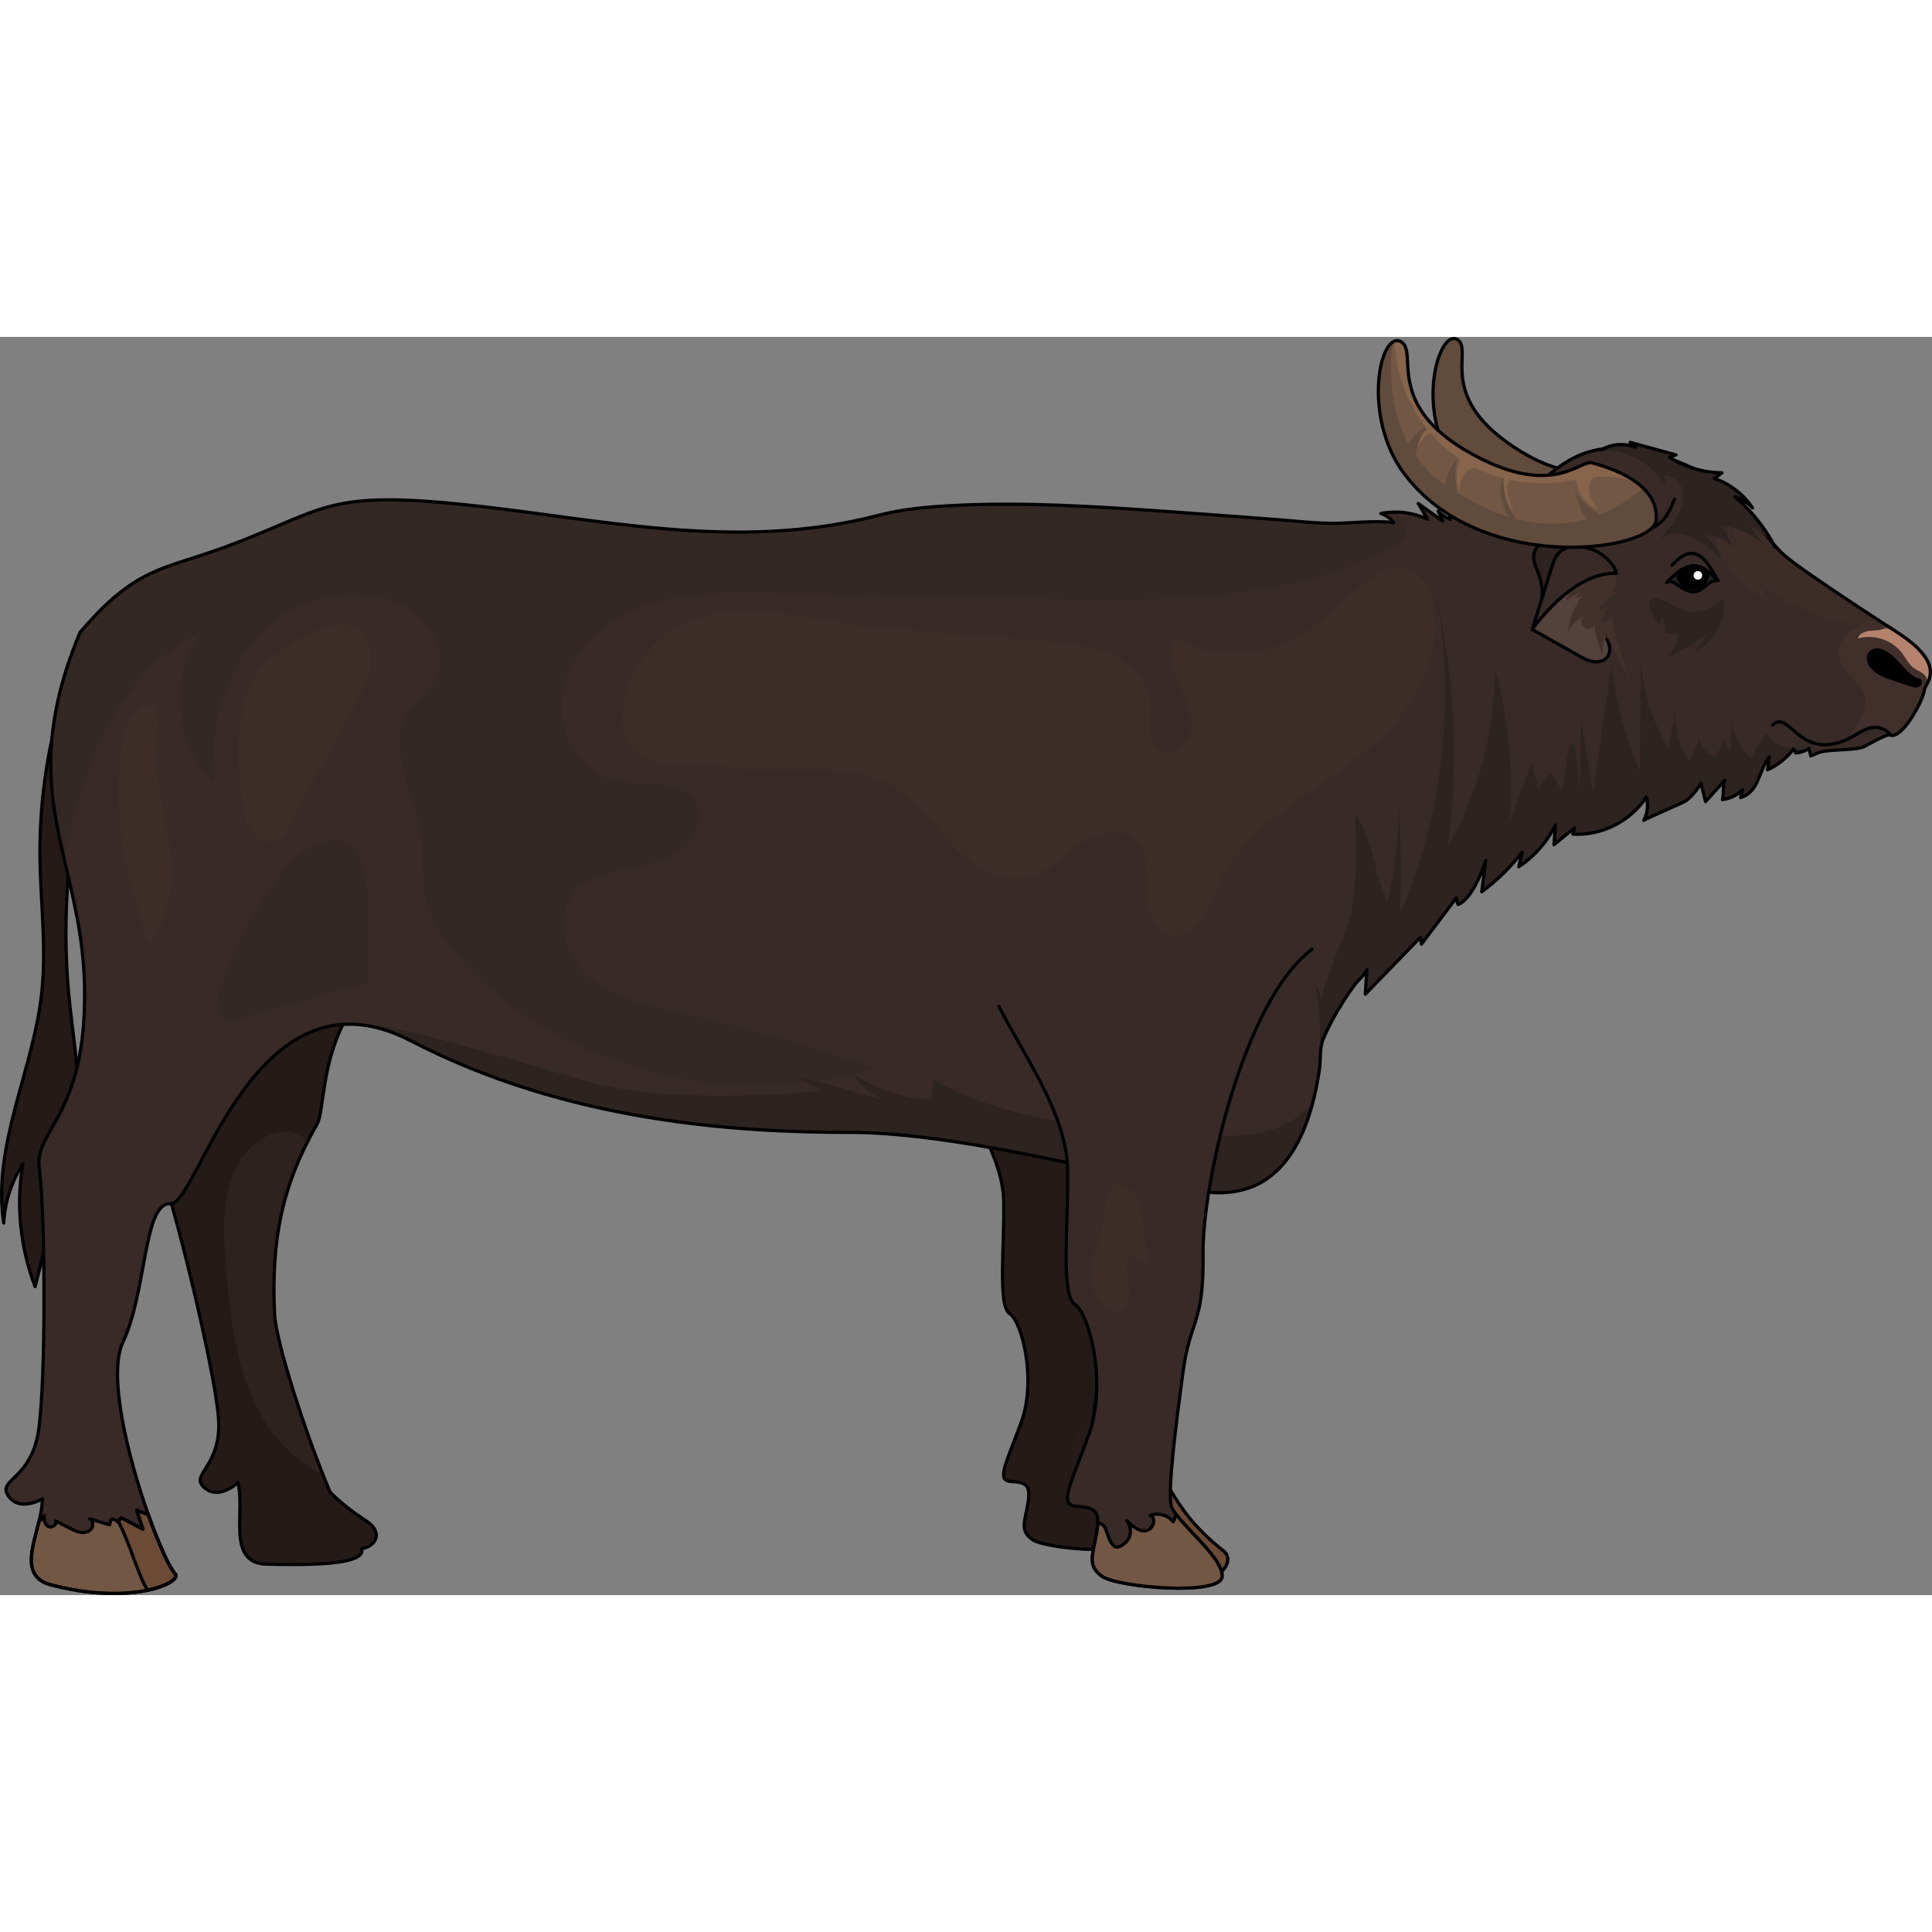 <?xml version="1.0" encoding="utf-8"?>
<!-- Created by: Science Figures, www.sciencefigures.org, Generator: Science Figures Editor -->
<svg version="1.1" id="Camada_1" xmlns="http://www.w3.org/2000/svg" xmlns:xlink="http://www.w3.org/1999/xlink" 
	 width="800px" height="800px" viewBox="0 0 596.703 388.595" enable-background="new 0 0 596.703 388.595"
	 xml:space="preserve">
<rect x="0" y="0" width="596.703" height="388.595" fill="#808080" stroke="none"/>
<g>
	<path fill="#241B19" d="M18.837,113.027c-4.448,15.51-6.63,31.406-6.49,47.29c0.124,14.2,2.094,28.426,0.507,42.573
		c-2.669,23.789-15.34,47.078-11.702,70.79c0.289-6.321,2.319-12.592,5.917-18.276c-2.165,12.653-0.871,25.651,3.772,37.9
		c4.738-17.92,8.149-36.048,10.211-54.268c0.288,5.74,0.577,11.479,0.865,17.219c5.101-17.768,0.831-36.209-0.785-54.365
		c-1.994-22.414,0.125-44.915,4.051-67.138c0.954-5.398,2.018-10.783,3.154-16.16c0.912-4.313,4.775-12.006,3.365-16.208
		c-0.897-2.674-4.357-4.881-7.558-3.093C20.874,101.117,19.675,110.104,18.837,113.027z"/>
	<path fill="none" stroke="#000000" stroke-linecap="round" stroke-linejoin="round" stroke-miterlimit="10" d="M18.837,113.027
		c-4.448,15.51-6.63,31.406-6.49,47.29c0.124,14.2,2.094,28.426,0.507,42.573c-2.669,23.789-15.34,47.078-11.702,70.79
		c0.289-6.321,2.319-12.592,5.917-18.276c-2.165,12.653-0.871,25.651,3.772,37.9c4.738-17.92,8.149-36.048,10.211-54.268
		c0.288,5.74,0.577,11.479,0.865,17.219c5.101-17.768,0.831-36.209-0.785-54.365c-1.994-22.414,0.125-44.915,4.051-67.138
		c0.954-5.398,2.018-10.783,3.154-16.16c0.912-4.313,4.775-12.006,3.365-16.208c-0.897-2.674-4.357-4.881-7.558-3.093
		C20.874,101.117,19.675,110.104,18.837,113.027z"/>
	<g>
		<path fill="#241B19" d="M111.963,364.909c1.049,0.684,2.133,1.349,2.976,2.276c0.843,0.926,1.427,2.176,1.248,3.415
			c-0.197,1.36-1.281,2.46-2.522,3.049c-1.241,0.589-2.635,0.755-4,0.913c-1.32,0.153-2.687,0.302-3.955-0.097
			c-1.629-0.512-2.852-1.848-3.895-3.2c-3.271-4.24-6.311-9.915-6.932-15.321c-0.208-1.808,1.284-3.806,3.301-2.914
			c1.091,0.482,1.969,1.945,2.786,2.792c1.004,1.041,2.044,2.047,3.117,3.017C106.549,361.064,109.184,363.096,111.963,364.909z"/>
		<g>
			<path fill="#241B19" d="M95.092,248.377c-8.431,16.527-11.313,32.41-10.281,53.548c0.375,7.519,7.801,31.458,14.945,49.513
				c4.021,10.106,7.948,18.363,10.495,20.842c5.12,4.946-2.279,7.56-28.845,6.716c-6.219-0.617-7.278-5.522-7.372-11.286
				c-0.081-4.196,0.375-8.86-0.281-12.627c-0.081-0.442-0.161-0.857-0.282-1.273c0,0-5.817,5.697-10.428,1.528
				c-4.584-4.168,5.67-6.393,4.423-21.66c-1.246-15.28-13.511-65.665-18.618-78.961c-4.41-11.406,10.589-18.832,0.59-57.663
				l68.56-0.63c-20.025,17.8-17.076,41.525-20.106,46.779C96.901,244.946,95.963,246.662,95.092,248.377z"/>
		</g>
		<path opacity="0.5" fill="#382B27" d="M99.756,351.438c-7.573-3.753-14.181-10.106-18.51-17.412
			c-8.029-13.564-9.932-29.783-11.34-45.478c-1.126-12.76-2.346-30.842,9.316-39.662c6.327-4.785,11.862-4.115,15.87-0.509
			c-8.431,16.527-11.313,32.41-10.281,53.548C85.186,309.444,92.612,333.383,99.756,351.438z"/>
		<path fill="none" stroke="#000000" stroke-linecap="round" stroke-linejoin="round" stroke-miterlimit="10" d="M114.943,367.188
			c0.844,0.925,1.421,2.172,1.246,3.418c-0.201,1.354-1.287,2.453-2.52,3.043c-0.643,0.308-1.314,0.496-2.011,0.63
			c1.166,3.632-7.533,5.442-30.252,4.718c-6.219-0.617-7.278-5.522-7.372-11.286c-0.081-4.196,0.375-8.86-0.281-12.627
			c-0.081-0.442-0.161-0.857-0.282-1.273c0,0-5.817,5.697-10.428,1.528c-4.584-4.168,5.67-6.393,4.423-21.66
			c-1.246-15.28-13.511-65.665-18.618-78.961c-4.41-11.406,10.589-18.832,0.59-57.663l68.56-0.63
			c-20.025,17.8-17.076,41.525-20.106,46.779c-10.589,18.457-14.221,35.386-13.082,58.722c0.402,8.297,9.409,36.606,17.157,54.901
			c0.697,0.697,1.394,1.353,2.118,2.011c2.466,2.225,5.093,4.262,7.882,6.072C113.012,365.593,114.098,366.263,114.943,367.188z"/>
	</g>
	<path fill="#604B3D" d="M500.221,39.109c8.834,3.219,17.916,8.763,16.455,17.479s-52.05,11.345-69.884-20.968
		c-8.754-16.881-1.906-38.004,3.334-34.793c5.24,3.212-7.359,18.037,19.51,34.507C489.118,47.274,497.151,37.99,500.221,39.109z"/>
	<path fill="none" stroke="#000000" stroke-linecap="round" stroke-linejoin="round" stroke-miterlimit="10" d="M500.221,39.109
		c8.834,3.219,17.916,8.763,16.455,17.479s-52.05,11.345-69.884-20.968c-8.754-16.881-1.906-38.004,3.334-34.793
		c5.24,3.212-7.359,18.037,19.51,34.507C489.118,47.274,497.151,37.99,500.221,39.109z"/>
	<path fill="#241B19" d="M292.401,225.305c5.952,11.889,17.374,27.507,17.607,41.726c0.233,14.22-1.865,32.273,1.865,34.668
		c3.73,2.396,8.392,20.345,3.497,33.632c-4.895,13.287-7.693,17.949-3.03,18.182c4.662,0.233,6.084,1.166,5.14,6.76
		c-0.944,5.595-2.576,8.392,1.387,11.189s30.537,5.128,30.77,0c0.233-5.128-12.122-14.22-13.054-18.182
		c-0.932-3.963,1.166-20.513,3.03-34.267c1.865-13.753,5.361-12.122,5.128-30.071c-0.233-17.949,10.257-65.037,27.973-78.324"/>
	<path fill="none" stroke="#000000" stroke-linecap="round" stroke-linejoin="round" stroke-miterlimit="10" d="M292.401,225.305
		c5.952,11.889,17.374,27.507,17.607,41.726c0.233,14.22-1.865,32.273,1.865,34.668c3.73,2.396,8.392,20.345,3.497,33.632
		c-4.895,13.287-7.693,17.949-3.03,18.182c4.662,0.233,6.084,1.166,5.14,6.76c-0.944,5.595-2.576,8.392,1.387,11.189
		s30.537,5.128,30.77,0c0.233-5.128-12.122-14.22-13.054-18.182c-0.932-3.963,1.166-20.513,3.03-34.267
		c1.865-13.753,5.361-12.122,5.128-30.071c-0.233-17.949,10.257-65.037,27.973-78.324"/>
	<path fill="#382B27" d="M594.888,107.702c-0.07,0.13-0.14,0.26-0.21,0.38c-0.07,0.11-0.12,0.22-0.17,0.32
		c-0.06,0.16-0.1,0.34-0.13,0.53c-0.34,2.68-3.31,8.08-5.57,10.92c-1.57,2-3.31,3.38-4.53,3.23c-0.15-0.01-0.29-0.06-0.43-0.12
		c-1.05-0.53-7.19,3.19-8.22,3.63c-2.76,1.21-11.43,0.68-14.19,1.88c-0.73,0.32-1.45,0.63-2.17,0.95c-0.12-0.51-0.24-1.02-0.38-1.52
		c-0.05-0.26-0.12-0.53-0.19-0.8c-0.29,0.21-0.59,0.38-0.91,0.54c-0.99,0.51-2.1,0.79-3.21,0.86c-0.19-0.44-0.38-0.86-0.57-1.29
		c-2.1,2.8-4.93,5.07-8.12,6.5c0.19-1.34,0.39-2.69,0.6-4.03c-3.72,5-3.04,10.59-8.91,12.63c0.2-0.82,0.41-1.63,0.63-2.46
		c-1.66,1.68-3.89,2.78-6.24,3.05c0.53-1.56-0.01-4.76,0.76-5.98c-1.97,2.22-3.98,4.4-5.97,6.62c-0.47-1.9-0.91-3.82-1.41-5.71
		c-1.18,2.02-2.66,3.92-4.58,5.41c-0.83,0.61-12.87,5.69-13.07,6.08c1.15-2.21,1.43-4.84,0.8-7.24
		c-4.83,7.47-13.83,12.03-22.71,11.5c0.16-0.63,0.32-1.27,0.46-1.9c-2.1,1.72-4.19,3.43-6.3,5.15c0.15-2.03,0.3-4.06,0.45-6.09
		c-2.54,5.2-6.48,9.71-11.32,12.9c0.35-1.5,0.7-3.01,1.05-4.51c-3.57,4.64-7.79,8.78-12.49,12.25c0.41-3.23,0.82-6.46,1.23-9.69
		c-1.23,3.85-4.5,12.13-8.54,13.61c-0.27-0.65-0.41-1.32-0.57-2c-3.58,4.75-7.18,9.5-10.75,14.25c-0.1-0.71-0.18-1.44-0.27-2.15
		c-5.69,5.87-11.38,11.75-17.06,17.6c0.16-2.54,0.32-5.08,0.48-7.62c-0.07,1.02-2.86,3.52-3.54,4.42c-1.33,1.78-2.59,3.62-3.78,5.51
		c-2.29,3.6-4.41,7.4-6.07,11.33c-1.36,3.17-0.78,6.36-1.28,9.74c-0.52,3.47-1.18,6.94-2.1,10.34c-0.09,0.35-0.18,0.69-0.28,1.04
		c-0.06,0.2-0.11,0.4-0.18,0.6c-2.72,9.41-7.65,19.13-16.87,23.53c-5.35,2.53-11.41,2.88-17.18,1.99
		c-16.09-2.45-72.73-18.19-108.05-18.19s-87.42-3.13-136.02-28.32c-6.01-3.12-11.55-4.68-16.64-5.03
		c-7.16-0.48-13.46,1.43-19.01,4.81c-0.98,0.6-1.93,1.24-2.87,1.92c-20.39,14.91-29.97,49.13-35.61,48.66
		c-8.39-0.7-7.34,27.28-14.69,42.65c-4.81,10.08,1.52,35.59,7.81,53.35c3.32,9.37,6.63,16.58,8.28,18.25
		c2.57,2.6-13.53,10.23-39.17,3.23c-8.16-2.84-4.84-11.36-2.89-19.27c0.61-2.48,1.08-4.89,1.03-7.07c0,0-6.98,4.2-10.48-0.93
		c-3.5-5.12,6.98-4.9,9.31-20.04c2.34-15.16,2.14-67.01,0.25-81.13c-1.64-12.12,14.67-15.85,13.98-55.94
		c-0.27-15.32-3.56-27.68-6.37-39.86c-4.56-19.72-7.86-39.01,4.97-69.7c17.25-20.28,25.54-19.27,44.76-26.35
		c30.61-11.26,30.42-17.48,72.38-13.28c41.95,4.19,84.96,15.03,129.37,3.49c0.47-0.12,0.94-0.24,1.42-0.36
		c7.11-1.7,14.5-2.33,21.78-2.7c21.8-1.13,43.74,0.31,65.5,1.81c11.49,0.8,22.98,1.7,34.47,2.55c5.35,0.4,10.76,1.04,16.12,1.13
		c6.7,0.12,13.18-0.99,19.95-0.2c-1.02-1.29-2.41-2.28-3.97-2.83c1.55-0.3,3.12-0.44,4.7-0.42c3.36,0.03,6.71,0.79,9.74,2.21
		c-0.97-1.62-1.94-3.25-2.91-4.87c2.53,1.81,5.06,3.63,7.58,5.45c-0.46-1.03-0.92-2.07-1.39-3.11c1,1.12,2.25,2.01,3.64,2.57
		c-0.21-1.75-0.03-3.54,0.53-5.21c2.89,6.22,10.87,6.47,15.99,3.22c3.61-2.29,6.71-5.28,9.85-8.15c4.86-4.46,9.96-8.75,16.39-10.68
		c9.01-2.71,18.65-0.47,27.18,2.84c20.01,7.77,21.65,15.93,28.09,23.4c4.82,5.59,4.27,5.57,19.32,15.79
		c4.24,2.89,10.16,6.8,14.64,9.71c0.44,0.29,0.87,0.57,1.28,0.84c1.41,0.91,2.63,1.69,3.51,2.25c0.21,0.13,0.42,0.27,0.63,0.4
		c2.24,1.45,4.01,2.74,5.4,3.89c0.59,0.5,1.11,0.97,1.57,1.43C597.918,101.722,596.218,105.282,594.888,107.702z"/>
	<path opacity="0.8" fill="#42302C" d="M595.098,107.332c-0.15,0.26-0.29,0.51-0.42,0.75c-0.07,0.11-0.12,0.22-0.17,0.32
		c-0.06,0.16-0.1,0.34-0.13,0.53c-0.34,2.68-3.31,8.08-5.57,10.92c-1.57,2-3.31,3.38-4.53,3.23c-0.85-0.55-1.69-1.12-2.63-1.49
		c-3.22-1.3-6.84-0.14-10.11,1.02c2.71-3.47,5.59-7.71,4.34-11.94c-1.29-4.31-6.42-6.62-7.66-10.94
		c-2.01-6.97,5.06-10.85,11.62-12.45c1.2,0.78,2.29,1.49,3.22,2.09c0.6,0.38,1.13,0.72,1.57,1c0.21,0.13,0.42,0.27,0.63,0.4
		c2.24,1.45,4.01,2.74,5.4,3.89c0.59,0.5,1.11,0.97,1.57,1.43C597.628,101.442,596.368,104.912,595.098,107.332z"/>
	<path fill="#B5826E" d="M595.098,107.332c0.01-0.39,0.12-0.77,0.12-1.16c-0.02-0.99-0.74-1.84-1.56-2.39
		c-0.82-0.56-1.76-0.93-2.56-1.51c-1.61-1.17-2.47-3.06-3.67-4.64c-3.09-4.07-8.79-5.93-13.68-4.48c0.38-1.3,1.79-2.04,3.13-2.28
		c1.34-0.24,2.73-0.13,4.05-0.47c0.77-0.19,1.5-0.55,2.13-1.03c0.6,0.38,1.13,0.72,1.57,1c0.21,0.13,0.42,0.27,0.63,0.4
		c2.24,1.45,4.01,2.74,5.4,3.89c0.59,0.5,1.11,0.97,1.57,1.43C597.628,101.442,596.368,104.912,595.098,107.332z"/>
	<path opacity="0.5" fill="#42302C" d="M543.558,75.982c0.64,1.73,1.27,3.46,1.91,5.19c-8.6-4.39-14.88-13.05-16.37-22.58
		c2.18,1.33,4.36,2.66,6.55,3.99c0.26-2.58-0.61-5.25-2.32-7.18c2.97,3.05,8.358,5.618,12.55,6.381
		c4.824,5.593,4.272,5.568,19.322,15.788c6.098,4.155,15.663,10.426,19.433,12.805C569.782,89.197,554.948,85.612,543.558,75.982z"
		/>
	<path opacity="0.3" fill="#2D2320" d="M84.798,168.746c-7.64,10.103-13.464,21.576-17.11,33.707
		c-0.901,2.999-1.168,7.153,1.724,8.354c1.346,0.559,2.877,0.177,4.281-0.21c13.472-3.718,26.944-7.437,40.416-11.155
		c-0.822-9.577,1.767-33.833-4.652-41.365C102.533,149.952,88.427,161.488,84.798,168.746z"/>
	<path opacity="0.3" fill="#2D2320" d="M434.088,60.962c-0.28,2.02-2.27,3.27-4.06,4.2c-32.86,16.89-71.54,16.49-108.45,15.7
		c-27.57-0.58-55.13-1.17-82.69-1.75c-12.63-0.27-25.51-0.51-37.54,3.29c-12.04,3.79-23.3,12.4-26.87,24.51
		c-3.56,12.11,3.1,27.27,15.4,30.08c8.81,2.01,20.69-1.06,25.02,6.86c2.85,5.22-0.43,12.04-5.41,15.32
		c-4.95,3.29-11.09,4.05-16.94,5.24c-5.83,1.18-11.98,3.11-15.59,7.85c-5.81,7.61-2.18,19.32,5.14,25.5
		c7.3,6.19,17.1,8.33,26.44,10.46c21.05,4.82,41.85,10.72,62.3,17.65c-26.8,8.19-56.36,7.05-82.44-3.18
		c-19.49-5.56-47.56-25.26-55.49-44.52c-3.06-7.4-2.03-15.34-2.91-23.13c-1.22-10.77-9.6-26.45-5.57-36.92
		c2.08-5.39,8.15-8.35,10.57-13.61c3.23-7.06-1.52-15.51-7.91-19.9c-13.86-9.53-34.17-5.39-46,6.55
		c-11.84,11.96-16.14,29.79-15.19,46.57c-11.81-11.84-13.72-32.23-4.33-46.06c-13.75,6.49-23.9,19.05-30.4,32.79
		c-5.47,11.54-8.64,24-11.43,36.51c-4.56-19.72-7.86-39.01,4.97-69.7c17.25-20.28,25.54-19.27,44.76-26.35
		c30.61-11.26,30.42-17.48,72.38-13.28c41.95,4.19,84.96,15.03,129.37,3.49c0.47-0.12,0.94-0.24,1.42-0.36
		c7.11-1.7,14.5-2.33,21.78-2.7c21.8-1.13,43.74,0.31,65.5,1.81c11.49,0.8,22.98,1.7,34.47,2.55c5.35,0.4,10.76,1.04,16.12,1.13
		c6.7,0.12,13.18-0.99,19.95-0.2c-1.02-1.29-2.41-2.28-3.97-2.83c1.55-0.3,3.12-0.44,4.7-0.42
		C434.758,58.192,434.168,60.402,434.088,60.962z"/>
	<path fill="#2D2320" d="M405.388,236.722c-0.09,0.35-0.18,0.69-0.28,1.04c-0.06,0.2-0.11,0.4-0.18,0.6
		c-2.72,9.41-7.65,19.13-16.87,23.53c-5.35,2.53-11.41,2.88-17.18,1.99c-16.09-2.45-72.73-18.19-108.05-18.19
		s-87.42-3.13-136.02-28.32c-6.01-3.12-11.55-4.68-16.64-5.03c9.08-1.43,54.074,12.873,73.184,18.093
		c19.11,5.23,51.026,4.337,70.736,2.357c-3.27-1.72-6.55-3.43-9.82-5.15c9.72,2.72,19.44,5.44,29.15,8.16
		c-4.13-1.5-7.72-4.46-9.98-8.23c7.16,4.81,15.64,7.63,24.25,8.07c0.23-2.04,0.45-4.08,0.68-6.13
		c23.88,13.16,52.12,15.14,79.33,16.84c8.18,0.51,16.56,1,24.42-1.3C397.178,243.572,402.038,240.702,405.388,236.722z"/>
	<path fill="#2D2320" d="M545.395,122.174c4.043,5.522,5.451,3.887,12.394,5.469c-0.992,0.509-2.104,0.791-3.217,0.858
		c-0.188-0.442-0.375-0.858-0.563-1.287c-2.104,2.801-4.933,5.066-8.123,6.501c0.188-1.34,0.389-2.694,0.603-4.035
		c-3.726,5-3.045,10.596-8.916,12.633c0.201-0.817,0.416-1.636,0.63-2.466c-1.662,1.689-3.887,2.787-6.233,3.056
		c0.563-1.662-0.094-5.2,0.938-6.193c-2.024,2.292-4.101,4.544-6.152,6.836c-0.469-1.903-0.912-3.82-1.407-5.71
		c-1.18,2.011-2.667,3.914-4.584,5.401c-0.831,0.617-12.868,5.697-13.069,6.085c1.153-2.211,1.434-4.839,0.804-7.238
		c-4.839,7.466-13.832,12.023-22.719,11.5c0.161-0.63,0.322-1.274,0.469-1.904c-2.104,1.716-4.196,3.431-6.3,5.147
		c0.147-2.024,0.295-4.062,0.442-6.085c-2.533,5.2-6.474,9.704-11.313,12.895c0.349-1.501,0.697-3.003,1.046-4.504
		c-3.566,4.638-7.788,8.78-12.492,12.251c0.416-3.23,0.818-6.46,1.233-9.691c-1.233,3.847-4.504,12.13-8.538,13.605
		c-0.268-0.643-0.416-1.314-0.576-1.997c-3.579,4.745-7.171,9.503-10.75,14.248c-0.094-0.711-0.174-1.435-0.268-2.145
		c-5.684,5.871-11.38,11.742-17.063,17.599c0.161-2.547,0.321-5.08,0.482-7.627c-0.067,1.019-2.855,3.525-3.539,4.424
		c-1.327,1.782-2.587,3.619-3.78,5.509c-2.292,3.606-4.41,7.399-6.072,11.326c-1.354,3.176-0.778,6.367-1.273,9.744
		c-0.577,3.834-1.327,7.653-2.386,11.38c-0.054,0.201-0.107,0.402-0.174,0.603c3.271-12.72,3.7-26.178,1.099-39.059
		c0.818,1.917,1.635,3.833,2.453,5.736c-1.18-2.747,8.069-22.92,8.887-27.518c1.796-10.133,1.689-20.173,1.072-30.4
		c5.817,8.337,5.79,18.417,10.039,27.049c2.507-9.504,3.565-19.77,3.565-30.199c0.684,11.461,0.791,22.947,0.322,34.408
		c12.948-30.239,17.023-64.231,11.607-96.681c5.402,24.837,6.501,50.613,3.23,75.825c9.423-16.701,14.476-35.842,14.516-55.009
		c4.088,15.253,5.697,31.177,4.745,46.94c2.185-6.019,4.383-12.036,6.581-18.055c0.657,2.641,1.314,5.295,1.97,7.949
		c1.26-1.622,2.52-3.23,3.78-4.839c1.233,1.85,2.453,3.7,3.673,5.563c4.021-31.441,4.892-2.453,5.442-0.014
		c0.134-7.506,0.268-15.025,0.402-22.545c1.233,7.734,2.48,15.481,3.727,23.229c1.89-12.975,3.766-25.95,5.656-38.938
		c1.461,11.152,4.437,22.103,8.82,32.45c0.067-11.379,0.134-22.773,0.201-34.153c0.764,9.463,3.686,18.738,8.484,26.928
		c0.939-4.638,1.863-9.289,2.788-13.927c-1.287,6.072,0.134,12.667,3.807,17.666c1.046-2.225,2.078-4.437,3.123-6.662
		c0.389,2.627,2.399,4.96,4.946,5.723c0.939-1.876,1.877-3.74,2.828-5.616c0.617,1.475,1.246,2.949,1.863,4.423
		c0.067-3.257,0.121-6.514,0.201-9.771c0.697,4.316,2.841,8.391,6.112,11.273C541.542,128.307,544.725,124.01,545.395,122.174z"/>
	<path fill="none" stroke="#000000" stroke-linecap="round" stroke-linejoin="round" stroke-miterlimit="10" d="M510.387,58.938
		c2.634-1.218,4.666-3.241,6.775-8.798"/>
	<path fill="none" stroke="#000000" stroke-linecap="round" stroke-linejoin="round" stroke-miterlimit="10" d="M547.497,119.855
		c5.595-5.332,8.607,13.783,26.621,2.465c6.668-4.189,9.713,0.631,9.713,0.631"/>
	<path fill="none" stroke="#000000" stroke-linecap="round" stroke-linejoin="round" stroke-miterlimit="10" d="M514.729,75.939
		c1.224-1.327,2.331-2.35,3.362-3.12c4.333-3.263,7.125-2.137,9.412-0.331c1.111,0.882,2.082,1.92,3.062,2.703
		c-2.55-4.113-6.321-13.462-14.135-4.678"/>
	<path fill="#222222" d="M515.235,75.401c0,0,1.455,0.121,2.734,1.1c4.549,3.48,6.731,2.235,8.927,0.34s2.33-1.366,3.67-1.651
		l0.067,0.002c-0.98-0.784-1.951-1.822-3.062-2.703c-2.287-1.806-5.079-2.931-9.412,0.331
		C517.317,73.449,516.2,74.408,515.235,75.401z"/>
	<path d="M527.513,73.01c-0.087,2.613-2.273,4.645-4.872,4.559c-2.572-0.085-4.581-2.191-4.55-4.751
		c4.333-3.263,7.125-2.137,9.412-0.331C527.511,72.661,527.519,72.836,527.513,73.01z"/>
	<path fill="none" stroke="#000000" stroke-linecap="round" stroke-linejoin="round" stroke-miterlimit="10" d="M527.513,73.01
		c-0.087,2.613-2.273,4.645-4.872,4.559c-2.572-0.085-4.581-2.191-4.55-4.751c4.333-3.263,7.125-2.137,9.412-0.331
		C527.511,72.661,527.519,72.836,527.513,73.01z"/>
	<path fill="none" stroke="#000000" stroke-linecap="round" stroke-linejoin="round" stroke-miterlimit="10" d="M515.235,75.401
		c0,0,1.455,0.121,2.734,1.1c4.549,3.48,6.731,2.235,8.927,0.34s2.33-1.366,3.67-1.651l0.067,0.002
		c-0.98-0.784-1.951-1.822-3.062-2.703c-2.287-1.806-5.079-2.931-9.412,0.331C517.317,73.449,516.2,74.408,515.235,75.401z"/>
	<path fill="#2D2320" d="M475.342,73.585c-0.504-1.421-1.198-2.783-1.506-4.258c-0.308-1.475-0.165-3.151,0.837-4.276
		c1.244-1.398,3.356-1.529,5.226-1.456c3.309,0.13,6.605,0.584,9.826,1.355c1.289,0.308,2.854,1.043,2.769,2.365
		c-0.062,0.965-1.001,1.59-1.792,2.146c-3.672,2.579-5.946,6.647-8.314,10.458c-1.033,1.663-5.491,9.342-6.819,6.086
		c-0.62-1.52,0.604-4.199,0.695-5.79C476.392,77.973,476.093,75.703,475.342,73.585z"/>
	<path fill="none" stroke="#000000" stroke-linecap="round" stroke-linejoin="round" stroke-miterlimit="10" d="M475.342,73.585
		c-0.504-1.421-1.198-2.783-1.506-4.258c-0.308-1.475-0.165-3.151,0.837-4.276c1.244-1.398,3.356-1.529,5.226-1.456
		c3.309,0.13,6.605,0.584,9.826,1.355c1.289,0.308,2.854,1.043,2.769,2.365c-0.062,0.965-1.001,1.59-1.792,2.146
		c-3.672,2.579-5.946,6.647-8.314,10.458c-1.033,1.663-5.491,9.342-6.819,6.086c-0.62-1.52,0.604-4.199,0.695-5.79
		C476.392,77.973,476.093,75.703,475.342,73.585z"/>
	<path fill="#54413B" d="M496.508,98.752c-0.95,1.33-2.78,1.79-4.4,1.55c-1.62-0.24-3.09-1.05-4.52-1.86
		c-4.78-2.69-9.57-5.39-14.36-8.09c1.85-5.9,3.7-11.81,5.55-17.72c0.8-2.54,1.7-5.25,3.79-6.9c2.53-2,6.35-1.88,9.05-0.13
		c2.2,1.43,4.31,4.46,5.02,7.29c0.14,0.53,0.22,1.06,0.25,1.56c0.24,4.6-4.33,5.47-5.64,9.1c-0.64,1.8,0.17,3.82,1.31,5.35
		c1.15,1.53,2.64,2.81,3.64,4.44C497.208,94.972,497.628,97.192,496.508,98.752z"/>
	<path fill="none" stroke="#000000" stroke-linecap="round" stroke-linejoin="round" stroke-miterlimit="10" d="M473.231,90.356
		c4.786,2.696,9.573,5.392,14.36,8.087c1.428,0.804,2.896,1.623,4.517,1.863c1.621,0.24,3.452-0.222,4.404-1.556
		c1.113-1.558,0.691-3.778-0.311-5.409"/>
	<path fill="#725744" d="M45.619,387.092c-6.89,1.448-17.546,1.715-30.708-1.877c-8.163-2.841-4.839-11.366-2.895-19.274
		c0.617-0.55,1.18-1.192,1.649-1.89c-0.161,1.247,0.121,2.721,1.22,3.325c1.099,0.617,2.842-0.577,2.252-1.689
		c1.528,0.778,3.056,1.541,4.571,2.319c1.059,0.536,2.131,1.072,3.297,1.22c1.18,0.147,2.48-0.174,3.19-1.113
		c0.724-0.939,0.576-2.52-0.456-3.07c2.037,0.617,4.075,1.233,6.112,1.85c0.161-0.59,0.335-1.179,0.496-1.783
		c0.778-0.026,1.555,0.295,2.051,0.885l0.148-0.188l0.898-1.099c2.238,1.179,4.477,2.346,6.702,3.525
		c-0.643-1.957-1.3-3.914-1.943-5.884c1.166,0.495,2.372,0.992,3.592,1.38c3.324,9.369,6.635,16.581,8.284,18.256
		C55.323,383.245,52.159,385.711,45.619,387.092z"/>
	<path fill="#6B4B36" d="M45.619,387.092c-0.724-1.019-1.274-2.185-1.769-3.338c-0.925-2.172-1.756-4.369-2.573-6.581
		c-1.434-3.846-2.842-7.707-4.732-11.366l0.898-1.099c2.238,1.179,4.477,2.346,6.702,3.525c-0.643-1.957-1.3-3.914-1.943-5.884
		c1.166,0.495,2.372,0.992,3.592,1.38c3.324,9.369,6.635,16.581,8.284,18.256C55.323,383.245,52.159,385.711,45.619,387.092z"/>
	<path fill="none" stroke="#000000" stroke-linecap="round" stroke-linejoin="round" stroke-miterlimit="10" d="M45.619,387.092
		c-0.724-1.019-1.274-2.185-1.769-3.338c-0.925-2.172-1.756-4.369-2.573-6.581c-1.434-3.846-2.842-7.707-4.732-11.366l0.898-1.099
		c2.238,1.179,4.477,2.346,6.702,3.525c-0.643-1.957-1.3-3.914-1.943-5.884c1.166,0.495,2.372,0.992,3.592,1.38
		c3.324,9.369,6.635,16.581,8.284,18.256C55.323,383.245,52.159,385.711,45.619,387.092z"/>
	<path fill="none" stroke="#000000" stroke-linecap="round" stroke-linejoin="round" stroke-miterlimit="10" d="M14.911,385.215
		c-8.163-2.841-4.839-11.366-2.895-19.274c0.617-0.55,1.18-1.192,1.649-1.89c-0.161,1.247,0.121,2.721,1.22,3.325
		c1.099,0.617,2.842-0.577,2.252-1.689c1.528,0.778,3.056,1.541,4.571,2.319c1.059,0.536,2.131,1.072,3.297,1.22
		c1.18,0.147,2.48-0.174,3.19-1.113c0.724-0.939,0.576-2.52-0.456-3.07c2.037,0.617,4.075,1.233,6.112,1.85
		c0.161-0.59,0.335-1.179,0.496-1.783c0.778-0.026,1.555,0.295,2.051,0.885l1.046-1.287c2.238,1.179,4.477,2.346,6.702,3.525
		c-0.643-1.957-1.3-3.914-1.943-5.884c1.166,0.495,2.372,0.992,3.592,1.38c3.324,9.369,6.635,16.581,8.284,18.256
		C56.65,384.586,40.552,392.212,14.911,385.215z"/>
	<circle fill="#FFFFFF" cx="524.391" cy="73.651" r="1.328"/>
	<path opacity="0.5" fill="#42302C" d="M193.792,124.898c0.4,0.794,0.891,1.542,1.484,2.228c3.648,4.218,9.412,4.486,14.576,4.417
		c5.653-0.075,11.036,0.771,16.653,1.521c16.662,2.226,35.113-2.856,49.485,5.863c7.516,4.56,12.523,12.199,18.664,18.489
		c6.141,6.29,14.848,11.579,23.341,9.311c5.926-1.582,10.286-6.449,15.282-10.008c4.996-3.559,12.275-5.72,16.976-1.78
		c4.366,3.66,4.019,10.303,4.013,16c-0.006,5.697,1.868,12.743,7.46,13.833c7.189,1.4,11.031-7.817,13.967-14.527
		c10.583-24.186,39.205-32.109,55.393-51.426c7.54-8.997,12.666-20.472,12.128-32.199c-0.158-3.445-0.83-6.951-2.629-9.894
		s-4.867-5.251-8.308-5.493c-4.543-0.32-8.518,2.813-11.983,5.768c-8.492,7.241-15.93,15.345-26.638,18.796
		c-10.128,3.263-21.461,2.551-30.668-3.033c-2.593,4.254-1.049,9.767,1.011,14.302c2.06,4.536,4.645,9.259,3.914,14.186
		s-6.943,9.116-10.76,5.915c-3.488-2.925-1.789-8.447-1.922-12.998c-0.202-6.922-5.518-12.865-11.759-15.867
		s-13.319-3.63-20.219-4.211c-17.764-1.496-35.529-2.992-53.293-4.487c-21.051-1.773-48.863-11.856-66.594,4.258
		c-5.801,5.272-9.693,12.602-10.811,20.361C192.037,117.814,192.191,121.722,193.792,124.898z"/>
	<path opacity="0.5" fill="#42302C" d="M36.739,145.615c0.606,14.255,4.9,28.062,9.16,41.679c6.119-7.148,7.56-17.26,6.788-26.637
		c-0.772-9.378-3.473-18.496-4.594-27.839c-0.674-5.617,3.754-25.22-5.566-17.124C36.405,121.012,36.431,138.368,36.739,145.615z"/>
	<path opacity="0.5" fill="#42302C" d="M77.336,107.577c-4.864,11.433-4.013,24.425-2.311,36.732c0.422,3.05,0.95,6.237,2.819,8.684
		s5.524,3.814,8.125,2.165c1.333-0.845,2.145-2.288,2.904-3.672c6.979-12.73,13.958-25.46,20.936-38.19
		c2.252-4.108,4.564-8.434,4.604-13.119C114.619,76.109,82.138,96.291,77.336,107.577z"/>
	<path fill="#2D2320" d="M521.912,84.921c3.863,0.123,7.751-1.4,10.503-4.112c0.797,6.614-2.949,13.537-8.922,16.486
		c1.318-1.886,2.637-3.773,3.955-5.659c-3.873,3.012-8.204,5.434-12.798,7.158c2.115-1.643,3.469-4.227,3.617-6.901
		c-1.359-0.206-2.717-0.413-4.076-0.619c0.15-1.543-0.073-3.122-0.645-4.563c-0.44,0.703-0.881,1.405-1.321,2.108
		c0.293-0.467-5.253-6.282-1.374-8.269C511.916,80.004,519.591,84.847,521.912,84.921z"/>
	<path fill="#2D2320" d="M91.158,217.152c-0.98,0.6-1.93,1.24-2.87,1.92C89.048,218.362,90.028,217.722,91.158,217.152z"/>
	<path d="M582.18,97.416c-0.735-0.405-1.546-0.713-2.385-0.726c-0.839-0.012-1.712,0.306-2.229,0.967
		c-0.809,1.035-0.537,2.579,0.161,3.692c1.44,2.299,4.214,3.317,6.785,4.181c1.945,0.654,3.891,1.307,5.836,1.961
		c0.511,0.172,1.041,0.346,1.577,0.29c0.631-0.065,1.374-0.615,1.149-1.325c-0.234-0.737-0.802-0.425-1.317-0.677
		c-1.309-0.638-2.395-1.583-3.416-2.611C586.367,101.18,584.684,98.795,582.18,97.416z"/>
	<path fill="none" stroke="#000000" stroke-linecap="round" stroke-linejoin="round" stroke-miterlimit="10" d="M582.18,97.416
		c-0.735-0.405-1.546-0.713-2.385-0.726c-0.839-0.012-1.712,0.306-2.229,0.967c-0.809,1.035-0.537,2.579,0.161,3.692
		c1.44,2.299,4.214,3.317,6.785,4.181c1.945,0.654,3.891,1.307,5.836,1.961c0.511,0.172,1.041,0.346,1.577,0.29
		c0.631-0.065,1.374-0.615,1.149-1.325c-0.234-0.737-0.802-0.425-1.317-0.677c-1.309-0.638-2.395-1.583-3.416-2.611
		C586.367,101.18,584.684,98.795,582.18,97.416z"/>
	<path fill="#42302C" d="M482.165,79.101c1.595-1.003,3.447-1.594,5.328-1.701c-1.821,0.579-3.305,2.12-3.815,3.962
		c1.388-0.801,2.776-1.602,4.164-2.403c-0.557,0.595-1.113,1.191-1.67,1.786c0.807-0.231,1.614-0.461,2.421-0.692
		c-2.452,3.231-3.956,7.173-4.28,11.216c1.026-2.28,2.896-4.169,5.166-5.216c-1.173,0.653-1.443,2.487-0.508,3.451
		c0.936,0.963,2.777,0.748,3.464-0.406c0.368,3.651,1.468,6.238,2.722,9.687c-0.52-3.008,0.019-4.783,0.935-7.696
		c1.593,5.086,4.94,9.737,7.13,14.596c-1.807-6.271-4.911-12.759-5.172-19.279c-1.081,0.748-2.162,1.496-3.243,2.245
		c-0.173-1.998,0.79-4.057,2.436-5.203c-1.28,0.329-2.559,0.658-3.839,0.987c1.58-2.583,4.094-4.581,6.967-5.538
		c-0.805-0.004-1.609-0.007-2.414-0.011c0.392-1.615,2.292-3.808,0.725-5.184c-1.269-1.115-4.438-0.574-5.943-0.339
		c-2.023,0.316-3.993,0.977-5.796,1.947C485.082,76.309,483.867,78.03,482.165,79.101z"/>
	<path fill="#382B27" d="M499.265,73.021c-13.85-0.51-26.037,17.332-26.037,17.332c1.85-5.9,3.7-11.81,5.55-17.72
		c0.8-2.54,1.297-4.902,3.387-6.552c2.53-2,6.414-1.536,9.453-0.478C495.265,66.872,498.555,70.191,499.265,73.021z"/>
	<path fill="none" stroke="#000000" stroke-linecap="round" stroke-linejoin="round" stroke-miterlimit="10" d="M499.265,73.021
		c-13.85-0.51-26.037,17.332-26.037,17.332c1.85-5.9,3.7-11.81,5.55-17.72c0.8-2.54,1.297-4.902,3.387-6.552
		c2.53-2,6.414-1.536,9.453-0.478C495.265,66.872,498.555,70.191,499.265,73.021z"/>
	<path fill="none" stroke="#000000" stroke-linecap="round" stroke-linejoin="round" stroke-miterlimit="10" d="M594.888,107.702
		c-0.07,0.13-0.14,0.26-0.21,0.38c-0.07,0.11-0.12,0.22-0.17,0.32c-0.06,0.16-0.1,0.34-0.13,0.53c-0.34,2.68-3.31,8.08-5.57,10.92
		c-1.57,2-3.31,3.38-4.53,3.23c-0.15-0.01-0.29-0.06-0.43-0.12c-1.05-0.53-7.19,3.19-8.22,3.63c-2.76,1.21-11.43,0.68-14.19,1.88
		c-0.73,0.32-1.45,0.63-2.17,0.95c-0.12-0.51-0.24-1.02-0.38-1.52c-0.05-0.26-0.12-0.53-0.19-0.8c-0.29,0.21-0.59,0.38-0.91,0.54
		c-0.99,0.51-2.1,0.79-3.21,0.86c-0.19-0.44-0.38-0.86-0.57-1.29c-2.1,2.8-4.93,5.07-8.12,6.5c0.19-1.34,0.39-2.69,0.6-4.03
		c-3.72,5-3.04,10.59-8.91,12.63c0.2-0.82,0.41-1.63,0.63-2.46c-1.66,1.68-3.89,2.78-6.24,3.05c0.53-1.56-0.01-4.76,0.76-5.98
		c-1.97,2.22-3.98,4.4-5.97,6.62c-0.47-1.9-0.91-3.82-1.41-5.71c-1.18,2.02-2.66,3.92-4.58,5.41c-0.83,0.61-12.87,5.69-13.07,6.08
		c1.15-2.21,1.43-4.84,0.8-7.24c-4.83,7.47-13.83,12.03-22.71,11.5c0.16-0.63,0.32-1.27,0.46-1.9c-2.1,1.72-4.19,3.43-6.3,5.15
		c0.15-2.03,0.3-4.06,0.45-6.09c-2.54,5.2-6.48,9.71-11.32,12.9c0.35-1.5,0.7-3.01,1.05-4.51c-3.57,4.64-7.79,8.78-12.49,12.25
		c0.41-3.23,0.82-6.46,1.23-9.69c-1.23,3.85-4.5,12.13-8.54,13.61c-0.27-0.65-0.41-1.32-0.57-2c-3.58,4.75-7.18,9.5-10.75,14.25
		c-0.1-0.71-0.18-1.44-0.27-2.15c-5.69,5.87-11.38,11.75-17.06,17.6c0.16-2.54,0.32-5.08,0.48-7.62c-0.07,1.02-2.86,3.52-3.54,4.42
		c-1.33,1.78-2.59,3.62-3.78,5.51c-2.29,3.6-4.41,7.4-6.07,11.33c-1.36,3.17-0.78,6.36-1.28,9.74c-0.52,3.47-1.18,6.94-2.1,10.34
		c-0.09,0.35-0.18,0.69-0.28,1.04c-0.06,0.2-0.11,0.4-0.18,0.6c-2.72,9.41-7.65,19.13-16.87,23.53c-5.35,2.53-11.41,2.88-17.18,1.99
		c-16.09-2.45-72.73-18.19-108.05-18.19s-87.42-3.13-136.02-28.32c-6.01-3.12-11.55-4.68-16.64-5.03
		c-7.16-0.48-13.46,1.43-19.01,4.81c-0.98,0.6-1.93,1.24-2.87,1.92c-20.39,14.91-29.97,49.13-35.61,48.66
		c-8.39-0.7-7.34,27.28-14.69,42.65c-4.81,10.08,1.52,35.59,7.81,53.35c3.32,9.37,6.63,16.58,8.28,18.25
		c2.57,2.6-13.53,10.23-39.17,3.23c-8.16-2.84-4.84-11.36-2.89-19.27c0.61-2.48,1.08-4.89,1.03-7.07c0,0-6.98,4.2-10.48-0.93
		c-3.5-5.12,6.98-4.9,9.31-20.04c2.34-15.16,2.14-67.01,0.25-81.13c-1.64-12.12,14.67-15.85,13.98-55.94
		c-0.27-15.32-3.56-27.68-6.37-39.86c-4.56-19.72-7.86-39.01,4.97-69.7c17.25-20.28,25.54-19.27,44.76-26.35
		c30.61-11.26,30.42-17.48,72.38-13.28c41.95,4.19,84.96,15.03,129.37,3.49c0.47-0.12,0.94-0.24,1.42-0.36
		c7.11-1.7,14.5-2.33,21.78-2.7c21.8-1.13,43.74,0.31,65.5,1.81c11.49,0.8,22.98,1.7,34.47,2.55c5.35,0.4,10.76,1.04,16.12,1.13
		c6.7,0.12,13.18-0.99,19.95-0.2c-1.02-1.29-2.41-2.28-3.97-2.83c1.55-0.3,3.12-0.44,4.7-0.42c3.36,0.03,6.71,0.79,9.74,2.21
		c-0.97-1.62-1.94-3.25-2.91-4.87c2.53,1.81,5.06,3.63,7.58,5.45c-0.46-1.03-0.92-2.07-1.39-3.11c1,1.12,2.25,2.01,3.64,2.57
		c-0.21-1.75-0.03-3.54,0.53-5.21c2.89,6.22,10.87,6.47,15.99,3.22c3.61-2.29,6.71-5.28,9.85-8.15c4.86-4.46,9.96-8.75,16.39-10.68
		c9.01-2.71,18.65-0.47,27.18,2.84c20.01,7.77,21.65,15.93,28.09,23.4c4.82,5.59,4.27,5.57,19.32,15.79
		c4.24,2.89,10.16,6.8,14.64,9.71c0.44,0.29,0.87,0.57,1.28,0.84c1.41,0.91,2.63,1.69,3.51,2.25c0.21,0.13,0.42,0.27,0.63,0.4
		c2.24,1.45,4.01,2.74,5.4,3.89c0.59,0.5,1.11,0.97,1.57,1.43C597.918,101.722,596.218,105.282,594.888,107.702z"/>
	<g>
		<path fill="#725744" d="M511.518,56.602c-0.78,9.78-56.44,17.58-79.27-16.41c-8.7-13.71-7.44-31.09-3.62-36.98
			c0.49-0.74,1.01-1.3,1.56-1.65c0.11-0.07,0.23-0.14,0.35-0.19c0.65-0.3,1.33-0.31,2.02,0.04c6.11,3.04-6.38,20.65,24.91,36.25
			c22.68,11.31,30.67,0.28,34.17,1.21c4.83,1.3,9.78,3.19,13.53,5.88c0.87,0.62,1.68,1.29,2.41,2c0.33,0.32,0.64,0.66,0.94,1
			C510.618,50.182,511.798,53.102,511.518,56.602z"/>
		<path fill="#87644C" d="M505.168,44.752c-2.92-0.9-5.9-1.53-8.95-1.62c-5.3-0.16-10.5,1.32-15.77,1.86
			c-11.75,1.21-23.94-2.44-33.1-9.9c-9.16-7.47-15.18-18.67-16.37-30.43c-0.1-1.06-0.17-2.22-0.44-3.29
			c0.65-0.3,1.33-0.31,2.02,0.04c6.11,3.04-6.38,20.65,24.91,36.25c22.68,11.31,30.67,0.28,34.17,1.21
			C496.468,40.172,501.418,42.062,505.168,44.752z"/>
		<path fill="#604B3D" d="M511.518,56.602c-0.78,9.78-56.44,17.58-79.27-16.41c-8.7-13.71-7.44-31.09-3.62-36.98
			c0.49-0.74,1.01-1.3,1.56-1.65c-0.11,0.63-5.028,29.525,15.961,44.047c37.711,26.091,58.919,1.993,61.429,1.143
			c0.33,0.32,0.64,0.66,0.94,1C510.618,50.182,511.798,53.102,511.518,56.602z"/>
		<path fill="none" stroke="#000000" stroke-linecap="round" stroke-linejoin="round" stroke-miterlimit="10" d="M491.635,38.877
			c10.075,2.703,20.65,7.952,19.879,17.727S455.082,74.18,432.244,40.19c-11.309-17.811-5.784-41.821,0.318-38.778
			s-6.389,20.648,24.903,36.251C480.152,48.976,488.133,37.938,491.635,38.877z"/>
		<path fill="#604B3D" d="M488.048,52.608c-0.824-2.166-1.288-4.485-2.431-6.502c1.123,1.982,2.297,3.822,3.906,5.458
			c0.818,0.832,4.923,3.16,4.976,4.192c0.062,1.214-1.773,1.215-2.646,1.072C489.699,56.475,488.764,54.49,488.048,52.608z"/>
		<path fill="#604B3D" d="M464.072,42.34c0.219,4.407,0.56,9.144,3.351,12.561c0.326,0.399,0.693,0.795,0.816,1.295
			c0.606,2.462-1.973-0.397-2.362-0.985c-0.845-1.275-1.485-2.684-1.908-4.153c-0.423-1.47-0.629-3.005-0.599-4.535
			C463.396,45.168,464.135,43.615,464.072,42.34z"/>
		<path fill="#604B3D" d="M450.335,37.434c-1.771,1.418-2.611,3.669-3.372,5.806c-0.367,1.029-0.737,2.076-0.804,3.167
			s0.209,2.252,0.979,3.027c0.565,0.569,2.157,1.235,2.827,0.454c0.532-0.62-0.246-3.085-0.304-3.895
			C449.552,44.451,449.009,38.496,450.335,37.434z"/>
		<path fill="#604B3D" d="M437.452,35.119c0.661-2.575,1.893-4.96,3.116-7.32c-1.533,0.506-2.693,1.743-3.784,2.933
			c-0.785,0.856-1.598,1.766-1.863,2.896c-0.668,2.85,2.093,5.095,2.418,7.78C436.72,39.408,436.937,37.124,437.452,35.119z"/>
		<path fill="#87644C" d="M468.091,54.805c-1.159-2.27-2.337-4.606-2.601-7.141c-0.088-0.849-0.066-1.735,0.281-2.515
			s1.071-1.433,1.922-1.502c-0.811-0.724-2.405-1.511-2.921-0.238c-0.464,1.145-0.243,2.946-0.08,4.136
			c0.184,1.345,0.57,2.664,1.142,3.894C466.415,52.69,467.49,53.628,468.091,54.805z"/>
		<path fill="#87644C" d="M488.476,48.935c1.063,1.87,2.732,3.498,4.818,4.026c-1.258-1.588-2.345-3.415-2.517-5.433
			c-0.172-2.018,0.786-4.238,2.651-5.026c-0.081,0.034-1.226-0.666-1.418-0.732c-0.506-0.172-1.037-0.27-1.57-0.297
			c-1.121-0.059-2.351,0.184-3.309,0.792c-1.147,0.728-0.532,1.673-0.196,2.823C487.323,46.416,487.79,47.728,488.476,48.935z"/>
		<path fill="#87644C" d="M450.988,37.63c-0.324,0.364-0.474,0.847-0.594,1.319c-0.731,2.873-0.646,5.949,0.243,8.778
			c0.223-1.553,0.464-3.138,1.181-4.534c0.717-1.396,2.006-2.595,3.564-2.784c0.346-0.042,0.802-0.124,0.84-0.471
			c0.022-0.201-0.125-0.377-0.268-0.52C455.014,38.472,452.294,36.163,450.988,37.63z"/>
		<path fill="#87644C" d="M437.933,34.166c0.564-1.033,1.134-2.074,1.906-2.963c0.408-0.47,0.877-0.9,1.405-1.232
			c0.202-0.127,1.51-0.53,1.561-0.666c0.179-0.479-0.722-0.566-1.169-0.589C439.223,28.591,438.149,32.257,437.933,34.166z"/>
	</g>
	<path fill="#2D2320" d="M531.583,68.675c-0.89-2.921-2.728-5.544-5.169-7.379c3.21-0.256,6.507,1.141,8.557,3.624
		c-0.652-2.473-1.935-4.777-3.695-6.633c6.917,0.354,13.521,4.5,16.846,10.575c-2.505-3.464-5.01-6.928-7.515-10.391
		c3.126,1.318,5.835,3.606,7.657,6.468c-3.087-5.938-7.342-11.266-12.451-15.59c2.068,0.667,3.961,1.865,5.448,3.449
		c-2.785-4.206-6.998-7.446-11.777-9.058c0.786-0.59,1.573-1.181,2.359-1.771c-5.709-0.037-11.398-1.716-16.212-4.785
		c0.667-0.248,1.334-0.495,2.002-0.743c-4.711-1.288-9.421-2.576-14.132-3.864c0.531,0.496,1.063,0.992,1.594,1.489
		c-3.391-1.337-7.387-1.032-10.535,0.805c8.112-0.018,16.079,4.56,20.148,11.577c-0.213-1.166-0.426-2.333-0.639-3.499
		c3.158-0.374,5.812,2.906,5.896,6.085c0.084,3.178-1.653,6.103-3.527,8.672c-1.874,2.568-3.992,5.079-4.878,8.133
		C514.636,55.234,527.51,63.697,531.583,68.675z"/>
	<path fill="none" stroke="#000000" stroke-linecap="round" stroke-linejoin="round" stroke-miterlimit="10" d="M548.264,64.939
		c-3.087-5.938-7.342-11.266-12.451-15.59c2.068,0.667,3.961,1.865,5.448,3.449c-2.785-4.206-6.998-7.446-11.777-9.058
		c0.786-0.59,1.573-1.181,2.359-1.771c-5.709-0.037-11.398-1.716-16.212-4.785c0.667-0.248,1.334-0.495,2.002-0.743
		c-4.711-1.288-9.421-2.576-14.132-3.864c0.531,0.496,1.063,0.992,1.594,1.489c-3.391-1.337-7.387-1.032-10.535,0.805"/>
	<g>
		<path fill="#261D1B" d="M333.877,336.876c4.858-6.031,4.547,6.445,24.984,18.528c4.839,2.861-1.404,12.633-12.492,9.545
			S325.736,346.983,333.877,336.876z"/>
		<path fill="#6B4B36" d="M355.516,353.353c5.597-5.352,3.676,6.979,22.38,21.602c4.429,3.462-3.025,12.345-13.621,7.85
			S346.137,362.322,355.516,353.353z"/>
		<path fill="none" stroke="#000000" stroke-linecap="round" stroke-linejoin="round" stroke-miterlimit="10" d="M355.516,353.353
			c5.597-5.352,3.676,6.979,22.38,21.602c4.429,3.462-3.025,12.345-13.621,7.85S346.137,362.322,355.516,353.353z"/>
		<path fill="#382B27" d="M371.558,283.421c0.29,21.63-3.922,19.66-6.166,36.222c-2.26,16.561-4.778,36.496-3.664,41.258
			c0.178,0.775,0.726,1.695,1.501,2.744c4.035,5.44,14.463,13.979,14.221,19.16c-0.274,6.182-32.283,3.373-37.045,0
			c-4.778-3.373-2.809-6.731-1.679-13.478c0.21-1.243,0.323-2.309,0.339-3.179c0.048-3.938-1.937-4.73-6.521-4.956
			c-5.617-0.29-2.244-5.892,3.648-21.904c5.892-15.997,0.275-37.61-4.213-40.499c-4.487-2.889-1.969-24.616-2.244-41.743
			c-0.29-17.126-14.043-35.931-21.21-50.249l96.721-17.691C383.906,205.102,371.284,261.807,371.558,283.421z"/>
		<path opacity="0.5" fill="#42302C" d="M339.415,278.614c-2.269,6.566-3.813,14.549,0.636,19.885
			c1.313,1.574,3.359,2.823,5.345,2.316c3.063-0.78,3.75-4.865,3.199-7.978c-0.551-3.113-1.659-6.54-0.035-9.252
			c2.067,0.871,4.133,1.742,6.2,2.613c-0.563-0.237-1.535-19.562-5.583-22.739C340.666,256.779,342.066,270.941,339.415,278.614z"/>
		<path fill="none" stroke="#000000" stroke-linecap="round" stroke-linejoin="round" stroke-miterlimit="10" d="M308.529,206.791
			c7.167,14.317,20.923,33.126,21.204,50.25s-2.246,38.865,2.246,41.75c4.492,2.885,10.106,24.501,4.211,40.502
			c-5.895,16.001-9.264,21.616-3.649,21.897s7.327,1.404,6.19,8.141s-3.102,10.106,1.67,13.475c4.772,3.369,36.775,6.176,37.056,0
			c0.281-6.176-14.598-17.124-15.721-21.897c-1.123-4.772,1.404-24.704,3.649-41.267c2.246-16.563,6.457-14.598,6.176-36.214
			c-0.281-21.616,12.352-78.322,33.687-94.324"/>
		<path fill="#725744" d="M377.45,382.805c-0.274,6.182-32.283,3.373-37.045,0c-4.778-3.373-2.809-6.731-1.679-13.478
			c0.21-1.243,0.323-2.309,0.339-3.179c0.468,0.225,0.984,0.516,1.614,0.855c1.662,0.904,1.921,10.654,7.28,5.004
			c1.598-1.679,1.518-4.568,0.081-6.392c1.598,1.614,3.519,3.358,5.779,3.115c2.26-0.225,3.583-3.922,1.453-4.713
			c2.454-0.969,5.488-0.129,7.103,1.953c0.29-0.775,0.565-1.533,0.855-2.324C367.264,369.085,377.692,377.624,377.45,382.805z"/>
		<path fill="none" stroke="#000000" stroke-linecap="round" stroke-linejoin="round" stroke-miterlimit="10" d="M377.45,382.805
			c-0.274,6.182-32.283,3.373-37.045,0c-4.778-3.373-2.809-6.731-1.679-13.478c0.21-1.243,0.323-2.309,0.339-3.179
			c0.468,0.225,0.984,0.516,1.614,0.855c1.662,0.904,1.921,10.654,7.28,5.004c1.598-1.679,1.518-4.568,0.081-6.392
			c1.598,1.614,3.519,3.358,5.779,3.115c2.26-0.225,3.583-3.922,1.453-4.713c2.454-0.969,5.488-0.129,7.103,1.953
			c0.29-0.775,0.565-1.533,0.855-2.324C367.264,369.085,377.692,377.624,377.45,382.805z"/>
	</g>
</g>
</svg>